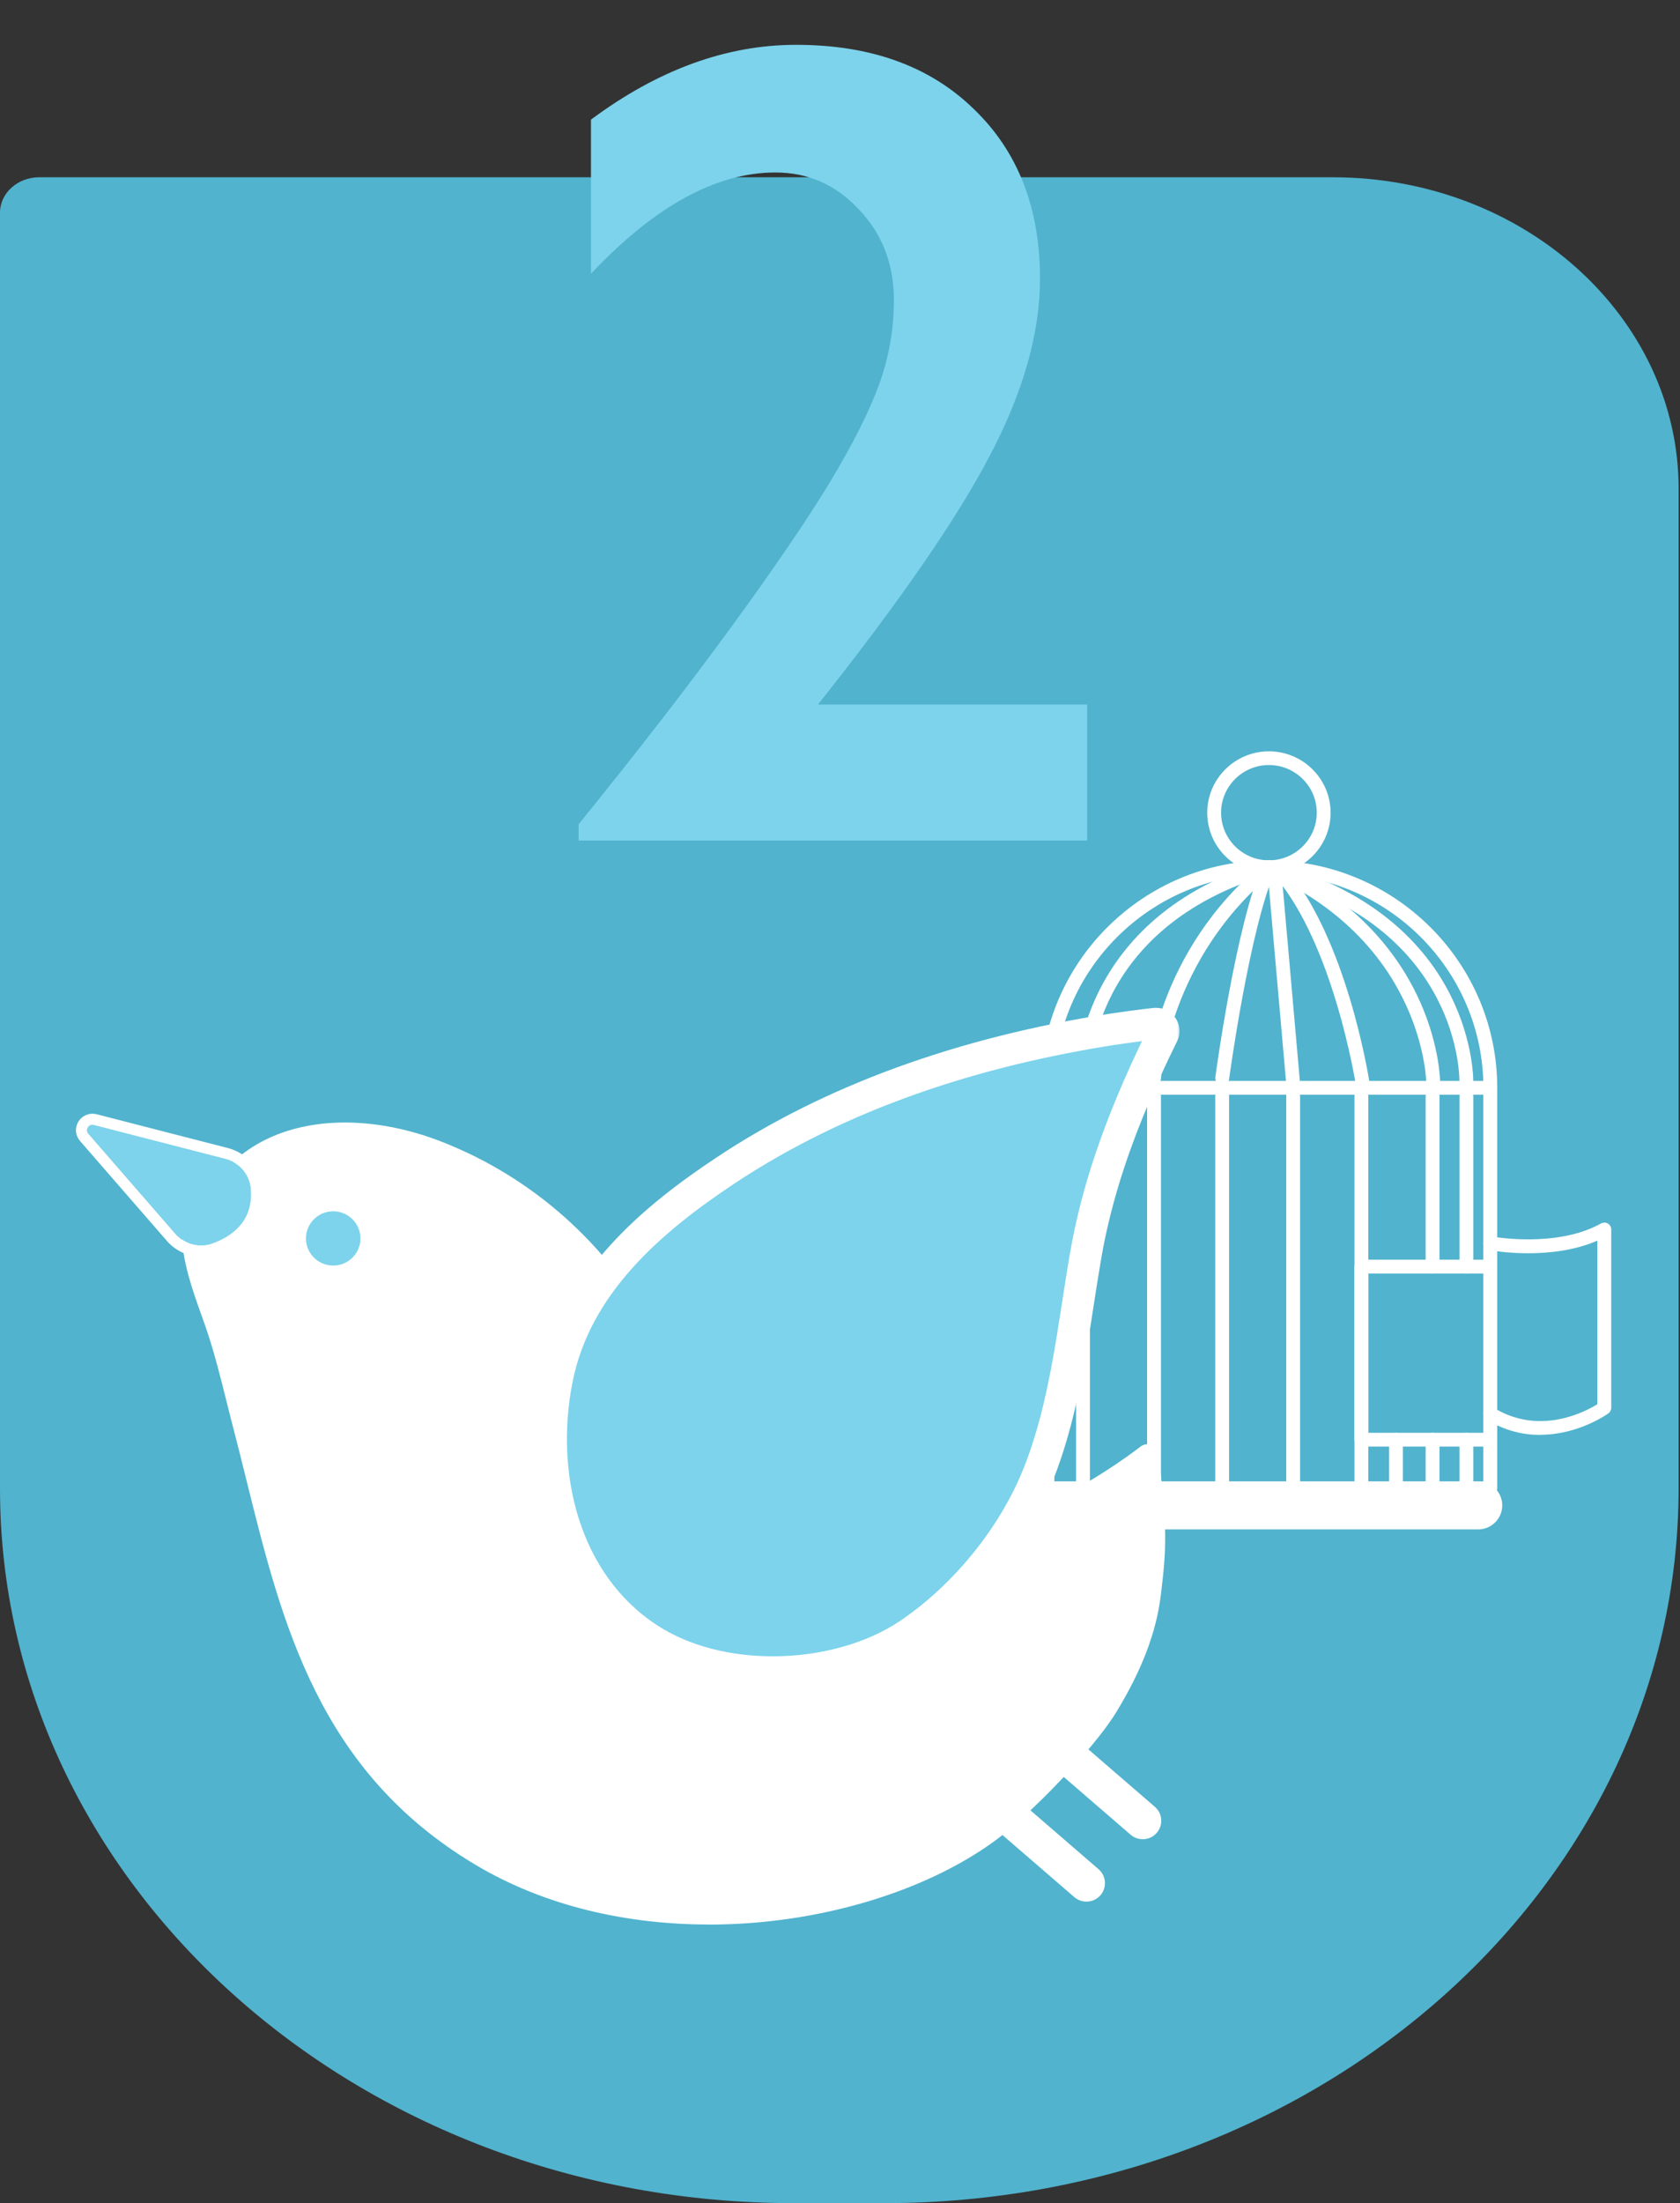 <svg width="248" height="325" viewBox="0 0 248 325" fill="none" xmlns="http://www.w3.org/2000/svg">
<rect x="0" y="0" width="248" height="325" fill="#333333" stroke="none"/>
<path d="M5.778 26.15H196.728C224.965 26.15 247.797 46.778 247.797 72.102V219.514C247.797 277.792 195.237 325.001 130.562 325.001H117.328C52.56 325.085 0 277.792 0 219.598V31.349C0 28.498 2.609 26.15 5.778 26.15Z" fill="#51B3CE"/>
<path d="M117.519 6.612C128.525 6.612 137.264 9.764 143.735 16.069C150.261 22.319 153.524 30.67 153.524 41.123C153.524 49.087 151.09 57.715 146.223 67.007C141.412 76.298 132.922 88.604 120.755 103.924H160.492V124H85.414V121.594C94.152 110.809 101.646 101.131 107.896 92.558C114.201 83.93 119.068 76.796 122.497 71.155C125.926 65.458 128.359 60.619 129.797 56.637C131.235 52.655 131.954 48.534 131.954 44.276C131.954 38.966 130.24 34.514 126.811 30.919C123.437 27.269 119.317 25.444 114.45 25.444C105.711 25.444 96.641 30.421 87.239 40.377V17.646C97.139 10.29 107.232 6.612 117.519 6.612Z" fill="#7CD3EB"/>
<path d="M219.998 220.566H154.631C154.069 220.566 153.609 220.108 153.609 219.549V160.47C153.609 159.911 154.069 159.453 154.631 159.453H219.998C220.561 159.453 221.02 159.911 221.02 160.47V219.549C221.02 220.108 220.561 220.566 219.998 220.566ZM155.643 218.532H218.966V161.488H155.643V218.532Z" fill="white"/>
<path d="M219.998 161.49C219.436 161.49 218.976 161.032 218.976 160.473C218.976 143.099 204.771 128.96 187.315 128.96C169.859 128.96 155.653 143.099 155.653 160.473C155.653 161.032 155.193 161.49 154.631 161.49C154.069 161.49 153.609 161.032 153.609 160.473C153.609 141.97 168.735 126.926 187.315 126.926C205.895 126.926 221.02 141.98 221.02 160.473C221.02 161.032 220.561 161.49 219.998 161.49Z" fill="white"/>
<path d="M219.108 213.396H200.967C200.405 213.396 199.945 212.938 199.945 212.379V186.847C199.945 186.288 200.405 185.83 200.967 185.83H219.108C219.67 185.83 220.13 186.288 220.13 186.847C220.13 187.407 219.67 187.864 219.108 187.864H201.989V211.362H219.108C219.67 211.362 220.13 211.819 220.13 212.379C220.13 212.938 219.67 213.396 219.108 213.396Z" fill="white"/>
<path d="M227.365 211.676C224.912 211.676 222.194 211.096 219.465 209.428C218.985 209.133 218.831 208.502 219.128 208.024C219.424 207.546 220.058 207.394 220.538 207.689C227.314 211.829 234.039 208.238 235.797 207.15V183.022C228.786 186.053 220.201 184.476 219.813 184.405C219.261 184.304 218.893 183.764 219.005 183.215C219.107 182.666 219.649 182.3 220.201 182.401C220.293 182.422 229.767 184.151 236.328 180.489C236.645 180.316 237.033 180.316 237.35 180.489C237.667 180.672 237.851 181.008 237.851 181.364V207.679C237.851 208.004 237.687 208.309 237.422 208.502C237.166 208.686 232.915 211.656 227.375 211.656L227.365 211.676Z" fill="white"/>
<path d="M159.874 220.566C159.311 220.566 158.852 220.108 158.852 219.549V161.691C158.852 161.132 159.311 160.674 159.874 160.674C160.436 160.674 160.896 161.132 160.896 161.691V219.549C160.896 220.108 160.436 220.566 159.874 220.566Z" fill="white"/>
<path d="M170.358 220.566C169.796 220.566 169.336 220.108 169.336 219.549V161.691C169.336 161.132 169.796 160.674 170.358 160.674C170.92 160.674 171.38 161.132 171.38 161.691V219.549C171.38 220.108 170.92 220.566 170.358 220.566Z" fill="white"/>
<path d="M180.42 220.566C179.858 220.566 179.398 220.108 179.398 219.549V161.691C179.398 161.132 179.858 160.674 180.42 160.674C180.983 160.674 181.442 161.132 181.442 161.691V219.549C181.442 220.108 180.983 220.566 180.42 220.566Z" fill="white"/>
<path d="M190.897 220.566C190.335 220.566 189.875 220.108 189.875 219.549V161.691C189.875 161.132 190.335 160.674 190.897 160.674C191.459 160.674 191.919 161.132 191.919 161.691V219.549C191.919 220.108 191.459 220.566 190.897 220.566Z" fill="white"/>
<path d="M200.967 220.566C200.405 220.566 199.945 220.108 199.945 219.549V161.691C199.945 161.132 200.405 160.674 200.967 160.674C201.529 160.674 201.989 161.132 201.989 161.691V219.549C201.989 220.108 201.529 220.566 200.967 220.566Z" fill="white"/>
<path d="M211.475 187.863C210.913 187.863 210.453 187.406 210.453 186.846V161.691C210.453 161.132 210.913 160.674 211.475 160.674C212.037 160.674 212.497 161.132 212.497 161.691V186.846C212.497 187.406 212.037 187.863 211.475 187.863Z" fill="white"/>
<path d="M216.467 187.863C215.905 187.863 215.445 187.406 215.445 186.846V161.691C215.445 161.132 215.905 160.674 216.467 160.674C217.029 160.674 217.489 161.132 217.489 161.691V186.846C217.489 187.406 217.029 187.863 216.467 187.863Z" fill="white"/>
<path d="M206.069 219.845C205.507 219.845 205.047 219.387 205.047 218.828V212.379C205.047 211.819 205.507 211.361 206.069 211.361C206.631 211.361 207.091 211.819 207.091 212.379V218.828C207.091 219.387 206.631 219.845 206.069 219.845Z" fill="white"/>
<path d="M211.475 219.845C210.913 219.845 210.453 219.387 210.453 218.828V212.379C210.453 211.819 210.913 211.361 211.475 211.361C212.037 211.361 212.497 211.819 212.497 212.379V218.828C212.497 219.387 212.037 219.845 211.475 219.845Z" fill="white"/>
<path d="M216.467 219.845C215.905 219.845 215.445 219.387 215.445 218.828V212.379C215.445 211.819 215.905 211.361 216.467 211.361C217.029 211.361 217.489 211.819 217.489 212.379V218.828C217.489 219.387 217.029 219.845 216.467 219.845Z" fill="white"/>
<path d="M159.874 160.044C159.322 160.044 158.862 159.606 158.852 159.047C158.852 158.813 158.678 135.316 187.018 126.965C187.56 126.802 188.132 127.117 188.285 127.646C188.449 128.185 188.132 128.755 187.6 128.908C160.804 136.811 160.885 158.101 160.896 159.006C160.896 159.566 160.456 160.034 159.894 160.044H159.874Z" fill="white"/>
<path d="M170.359 160.046C170.359 160.046 170.318 160.046 170.308 160.046C169.745 160.015 169.316 159.537 169.337 158.978C169.378 158.225 170.461 140.485 186.67 127.16C187.109 126.804 187.753 126.865 188.111 127.292C188.468 127.729 188.407 128.37 187.978 128.726C172.484 141.461 171.391 158.906 171.391 159.089C171.36 159.629 170.911 160.056 170.369 160.056L170.359 160.046Z" fill="white"/>
<path d="M180.419 160.045C180.419 160.045 180.327 160.045 180.286 160.045C179.724 159.973 179.335 159.455 179.407 158.905C179.53 158 182.432 136.609 186.377 127.545C186.602 127.027 187.205 126.793 187.726 127.016C188.247 127.24 188.482 127.84 188.257 128.359C184.425 137.158 181.471 158.956 181.441 159.18C181.369 159.689 180.93 160.065 180.429 160.065L180.419 160.045Z" fill="white"/>
<path d="M216.463 160.765H216.443C215.881 160.755 215.431 160.287 215.441 159.728C215.462 158.823 215.533 137.533 188.737 129.629C188.195 129.466 187.888 128.907 188.052 128.368C188.215 127.829 188.777 127.524 189.319 127.686C204.097 132.04 210.965 140.503 214.133 146.84C217.577 153.726 217.496 159.524 217.485 159.769C217.475 160.318 217.015 160.765 216.463 160.765Z" fill="white"/>
<path d="M211.569 160.766C211.006 160.766 210.547 160.308 210.547 159.749C210.547 159.555 210.24 140.127 188.574 129.569C188.063 129.325 187.858 128.714 188.103 128.206C188.349 127.697 188.962 127.494 189.473 127.738C201.4 133.546 207.051 141.917 209.688 147.909C212.56 154.429 212.591 159.525 212.591 159.739C212.591 160.298 212.131 160.756 211.569 160.756V160.766Z" fill="white"/>
<path d="M201.133 160.765C200.632 160.765 200.203 160.409 200.122 159.901C200.091 159.697 196.851 139.384 188.246 129.314C187.878 128.886 187.929 128.246 188.358 127.879C188.788 127.513 189.431 127.564 189.799 127.991C198.783 138.499 202.012 158.731 202.145 159.585C202.227 160.145 201.849 160.664 201.287 160.745C201.235 160.745 201.184 160.755 201.133 160.755V160.765Z" fill="white"/>
<path d="M190.89 160.767C190.369 160.767 189.919 160.37 189.868 159.841L187.129 128.756C187.078 128.196 187.497 127.698 188.059 127.657C188.621 127.616 189.112 128.023 189.163 128.583L191.902 159.668C191.953 160.228 191.534 160.726 190.972 160.767C190.941 160.767 190.911 160.767 190.88 160.767H190.89Z" fill="white"/>
<path d="M187.317 128.958C182.289 128.958 178.211 124.89 178.211 119.895C178.211 114.901 182.299 110.832 187.317 110.832C192.335 110.832 196.423 114.901 196.423 119.895C196.423 124.89 192.335 128.958 187.317 128.958ZM187.317 112.856C183.423 112.856 180.255 116.01 180.255 119.885C180.255 123.761 183.423 126.914 187.317 126.914C191.211 126.914 194.379 123.761 194.379 119.885C194.379 116.01 191.211 112.856 187.317 112.856Z" fill="white"/>
<path d="M218.206 219.549H152.41C151.01 219.549 149.875 220.678 149.875 222.071C149.875 223.465 151.01 224.594 152.41 224.594H218.206C219.606 224.594 220.74 223.465 220.74 222.071C220.74 220.678 219.606 219.549 218.206 219.549Z" fill="white"/>
<path d="M218.204 225.613H152.408C150.446 225.613 148.852 224.026 148.852 222.073C148.852 220.12 150.446 218.533 152.408 218.533H218.204C220.167 218.533 221.761 220.12 221.761 222.073C221.761 224.026 220.167 225.613 218.204 225.613ZM152.408 220.568C151.57 220.568 150.896 221.239 150.896 222.073C150.896 222.907 151.57 223.578 152.408 223.578H218.204C219.032 223.578 219.717 222.907 219.717 222.073C219.717 221.239 219.042 220.568 218.204 220.568H152.408Z" fill="white"/>
<path d="M160.381 280.52C159.747 280.52 159.113 280.302 158.588 279.856L146.368 269.304C145.232 268.314 145.111 266.606 146.095 265.464C147.09 264.332 148.806 264.212 149.953 265.192L162.174 275.744C163.31 276.734 163.431 278.442 162.447 279.584C161.9 280.204 161.146 280.52 160.381 280.52Z" fill="white"/>
<path d="M168.693 271.317C168.06 271.317 167.426 271.099 166.901 270.653L154.681 260.101C153.544 259.111 153.424 257.403 154.408 256.26C155.402 255.129 157.118 255.009 158.266 255.988L170.486 266.541C171.623 267.531 171.743 269.239 170.759 270.381C170.213 271.001 169.459 271.317 168.693 271.317Z" fill="white"/>
<path d="M28.7 181.525C28.361 182.472 28.416 181.384 28.47 182.287C28.744 186.878 30.449 191.012 31.935 195.276C33.64 200.161 34.755 205.35 36.067 210.343C42.068 233.222 45.686 258.558 71.011 273.669C94.085 287.442 127.685 283.449 145.818 270.308C150.737 266.739 160.191 256.959 163.372 251.781C166.476 246.711 169.056 241.011 169.766 235.082C170.586 228.272 170.75 225.78 169.406 214.673C169.406 214.673 130.177 246.037 109.18 217.893C102.173 208.494 96.829 197.92 89.658 188.673C83.472 180.698 75.186 174.345 65.841 170.45C63.305 169.395 60.748 168.558 58.059 168.003C50.714 166.469 42.1 167.024 36.176 172.071C33.673 174.204 29.99 177.924 28.711 181.547L28.7 181.525Z" fill="white"/>
<path d="M104.633 283.898C92.686 283.898 80.51 281.255 70.148 275.064C47.008 261.259 41.609 239.436 36.373 218.32C35.739 215.775 35.116 213.251 34.46 210.749C34.11 209.411 33.772 208.062 33.433 206.702C32.526 203.068 31.585 199.315 30.372 195.801C30.165 195.203 29.946 194.604 29.738 194.006C28.427 190.34 27.071 186.543 26.82 182.377C26.82 182.268 26.809 182.203 26.798 182.17C26.765 182.007 26.765 181.833 26.798 181.669C26.842 181.332 26.995 181.028 27.213 180.788C28.831 176.469 33.247 172.379 35.094 170.812C40.647 166.069 49.139 164.459 58.376 166.385C61.043 166.94 63.677 167.766 66.453 168.93C76.083 172.945 84.543 179.418 90.937 187.664C94.752 192.581 98.085 197.933 101.31 203.101C104.195 207.724 107.179 212.511 110.469 216.917C115.148 223.183 121.159 226.828 128.362 227.741C147.119 230.146 168.149 213.566 168.356 213.403C168.815 213.033 169.449 212.946 169.996 213.164C170.542 213.392 170.936 213.893 171.001 214.48C172.368 225.794 172.182 228.492 171.362 235.281C170.706 240.763 168.542 246.442 164.738 252.643C161.35 258.17 151.731 268.026 146.747 271.638C136.473 279.09 120.755 283.909 104.622 283.909L104.633 283.898ZM30.099 182.387C30.35 186.021 31.553 189.372 32.821 192.929C33.039 193.527 33.247 194.137 33.465 194.746C34.733 198.401 35.695 202.231 36.613 205.929C36.952 207.278 37.28 208.616 37.63 209.944C38.286 212.457 38.92 215.002 39.554 217.559C44.625 238.022 49.861 259.17 71.831 272.28C95.025 286.117 127.783 281.352 144.823 268.994C149.469 265.622 158.792 256.081 161.94 250.935C165.438 245.235 167.515 239.828 168.105 234.889C168.826 228.862 169.034 226.316 168.072 217.679C161.886 222.084 144.484 233.105 127.947 230.983C119.826 229.95 113.06 225.87 107.835 218.864C104.458 214.339 101.441 209.508 98.523 204.82C95.342 199.718 92.052 194.452 88.336 189.655C82.291 181.854 74.29 175.741 65.185 171.944C62.606 170.867 60.157 170.094 57.698 169.583C53.807 168.767 44.002 167.505 37.215 173.293C35.914 174.402 31.564 178.319 30.23 182.072C30.186 182.181 30.143 182.29 30.099 182.387Z" fill="white"/>
<path d="M31.315 183.46C34.102 182.471 37.48 180.24 37.032 175.312C36.835 173.213 35.316 171.461 33.261 170.939L13.848 165.946C13.094 165.75 12.537 166.642 13.051 167.229L25.883 181.981C27.227 183.526 29.381 184.146 31.315 183.46Z" fill="#7CD3EB"/>
<path d="M13.643 165.925C13.709 165.925 13.785 165.925 13.851 165.957L33.263 170.951C35.318 171.473 36.848 173.225 37.034 175.324C37.482 180.252 34.105 182.482 31.318 183.472C30.793 183.657 30.246 183.755 29.7 183.755C28.268 183.755 26.858 183.124 25.885 182.004L13.042 167.241C12.583 166.708 12.988 165.925 13.632 165.925M13.643 164.293C12.703 164.293 11.829 164.848 11.435 165.718C11.031 166.588 11.184 167.578 11.807 168.307L24.639 183.059C25.918 184.528 27.765 185.376 29.689 185.376C30.432 185.376 31.165 185.246 31.864 185.006C36.673 183.298 39.089 179.806 38.663 175.172C38.411 172.398 36.4 170.07 33.668 169.363L14.255 164.369C14.048 164.315 13.84 164.293 13.632 164.293H13.643Z" fill="white"/>
<path d="M96.311 240.803C84.19 232.894 80.572 217.326 83.293 203.619C85.982 190.097 96.716 180.871 107.69 173.583C124.676 162.312 144.416 156.024 164.473 152.902C165.052 152.815 168.932 152.26 170.681 152.086C167.249 159.027 164.189 166.174 161.926 173.572C160.8 177.26 159.882 181.013 159.215 184.81C157.357 195.471 156.308 206.817 152.296 216.935C148.7 226.019 141.596 234.733 133.496 240.172C123.55 246.852 106.816 247.646 96.311 240.792V240.803Z" fill="#7CD3EB"/>
<mask id="path-34-outside-1_267_42732" maskUnits="userSpaceOnUse" x="78.242" y="147.922" width="96" height="102" fill="black">
<rect fill="white" x="78.242" y="147.922" width="96" height="102"/>
<path d="M170.69 152.098C167.258 159.038 164.197 166.186 161.935 173.583C160.809 177.271 159.891 181.025 159.224 184.821C157.366 195.483 156.317 206.829 152.305 216.947C148.709 226.03 141.604 234.744 133.505 240.184C128.269 243.698 121.165 245.58 114.071 245.58C107.677 245.58 101.304 244.046 96.32 240.793C84.198 232.884 80.581 217.316 83.302 203.609C85.991 190.087 96.725 180.861 107.699 173.573C124.684 162.302 144.424 156.014 164.481 152.892C165.061 152.805 168.941 152.25 170.69 152.076M170.69 149.922C170.613 149.922 170.548 149.922 170.471 149.922C168.668 150.096 164.755 150.651 164.143 150.749C141.615 154.252 122.214 161.323 106.485 171.767C96.255 178.566 84.122 188.27 81.16 203.196C77.924 219.492 83.401 234.973 95.118 242.621C100.189 245.939 106.923 247.755 114.071 247.755C121.733 247.755 129.264 245.656 134.729 241.99C143.266 236.257 150.6 227.194 154.349 217.741C157.541 209.679 158.896 200.922 160.208 192.458C160.579 190.054 160.962 187.574 161.377 185.191C162 181.634 162.886 177.946 164.022 174.214C166.012 167.687 168.832 160.757 172.646 153.055C172.996 152.348 172.931 151.51 172.482 150.857C172.067 150.27 171.4 149.922 170.69 149.922Z"/>
</mask>
<path d="M170.69 152.098C167.258 159.038 164.197 166.186 161.935 173.583C160.809 177.271 159.891 181.025 159.224 184.821C157.366 195.483 156.317 206.829 152.305 216.947C148.709 226.03 141.604 234.744 133.505 240.184C128.269 243.698 121.165 245.58 114.071 245.58C107.677 245.58 101.304 244.046 96.32 240.793C84.198 232.884 80.581 217.316 83.302 203.609C85.991 190.087 96.725 180.861 107.699 173.573C124.684 162.302 144.424 156.014 164.481 152.892C165.061 152.805 168.941 152.25 170.69 152.076M170.69 149.922C170.613 149.922 170.548 149.922 170.471 149.922C168.668 150.096 164.755 150.651 164.143 150.749C141.615 154.252 122.214 161.323 106.485 171.767C96.255 178.566 84.122 188.27 81.16 203.196C77.924 219.492 83.401 234.973 95.118 242.621C100.189 245.939 106.923 247.755 114.071 247.755C121.733 247.755 129.264 245.656 134.729 241.99C143.266 236.257 150.6 227.194 154.349 217.741C157.541 209.679 158.896 200.922 160.208 192.458C160.579 190.054 160.962 187.574 161.377 185.191C162 181.634 162.886 177.946 164.022 174.214C166.012 167.687 168.832 160.757 172.646 153.055C172.996 152.348 172.931 151.51 172.482 150.857C172.067 150.27 171.4 149.922 170.69 149.922Z" fill="white"/>
<path d="M161.935 173.583L160.744 173.219L160.744 173.22L161.935 173.583ZM159.224 184.821L157.998 184.606L157.997 184.607L159.224 184.821ZM152.305 216.947L151.148 216.488L151.147 216.488L152.305 216.947ZM133.505 240.184L134.199 241.218L134.199 241.218L133.505 240.184ZM96.32 240.793L97.001 239.75L97.001 239.75L96.32 240.793ZM83.302 203.609L82.081 203.366L82.081 203.367L83.302 203.609ZM107.699 173.573L107.01 172.535L107.01 172.535L107.699 173.573ZM164.481 152.892L164.296 151.66L164.29 151.661L164.481 152.892ZM170.471 149.922V148.677H170.411L170.352 148.682L170.471 149.922ZM164.143 150.749L164.334 151.979L164.339 151.978L164.143 150.749ZM106.485 171.767L105.797 170.729L105.796 170.73L106.485 171.767ZM81.16 203.196L82.381 203.438L82.381 203.438L81.16 203.196ZM95.118 242.621L95.8 241.579L95.798 241.578L95.118 242.621ZM134.729 241.99L135.423 243.024L135.423 243.023L134.729 241.99ZM154.349 217.741L155.507 218.2L155.507 218.199L154.349 217.741ZM160.208 192.458L161.438 192.649L161.438 192.648L160.208 192.458ZM161.377 185.191L160.151 184.976L160.151 184.977L161.377 185.191ZM164.022 174.214L162.831 173.851L162.831 173.851L164.022 174.214ZM172.646 153.055L173.762 153.608L173.763 153.607L172.646 153.055ZM172.482 150.857L173.509 150.153L173.504 150.146L173.499 150.139L172.482 150.857ZM169.574 151.546C166.122 158.525 163.032 165.738 160.744 173.219L163.125 173.948C165.362 166.634 168.393 159.551 171.806 152.65L169.574 151.546ZM160.744 173.22C159.604 176.952 158.674 180.755 157.998 184.606L160.45 185.037C161.108 181.294 162.013 177.59 163.126 173.947L160.744 173.22ZM157.997 184.607C156.115 195.409 155.096 206.528 151.148 216.488L153.463 217.405C157.537 207.13 158.617 195.556 160.451 185.035L157.997 184.607ZM151.147 216.488C147.646 225.333 140.705 233.848 132.811 239.15L134.199 241.218C142.503 235.641 149.772 226.728 153.463 217.405L151.147 216.488ZM132.811 239.15C127.819 242.5 120.968 244.334 114.071 244.334V246.825C121.361 246.825 128.72 244.895 134.199 241.218L132.811 239.15ZM114.071 244.334C107.858 244.334 101.738 242.842 97.001 239.75L95.64 241.836C100.871 245.25 107.495 246.825 114.071 246.825V244.334ZM97.001 239.75C85.45 232.214 81.862 217.255 84.524 203.852L82.081 203.367C79.299 217.378 82.947 233.555 95.64 241.836L97.001 239.75ZM84.523 203.852C87.107 190.859 97.446 181.877 108.388 174.61L107.01 172.535C96.003 179.846 84.875 189.315 82.081 203.366L84.523 203.852ZM108.387 174.61C125.182 163.466 144.737 157.226 164.673 154.122L164.29 151.661C144.112 154.803 124.187 161.138 107.01 172.535L108.387 174.61ZM164.666 154.123C165.247 154.036 169.099 153.486 170.813 153.315L170.567 150.837C168.783 151.014 164.874 151.574 164.296 151.66L164.666 154.123ZM170.69 148.677C170.69 148.677 170.69 148.677 170.689 148.677C170.689 148.677 170.689 148.677 170.689 148.677C170.689 148.677 170.689 148.677 170.689 148.677C170.688 148.677 170.688 148.677 170.688 148.677C170.688 148.677 170.688 148.677 170.688 148.677C170.687 148.677 170.687 148.677 170.687 148.677C170.687 148.677 170.687 148.677 170.687 148.677C170.687 148.677 170.686 148.677 170.686 148.677C170.686 148.677 170.686 148.677 170.686 148.677C170.686 148.677 170.686 148.677 170.685 148.677C170.685 148.677 170.685 148.677 170.685 148.677C170.685 148.677 170.685 148.677 170.684 148.677C170.684 148.677 170.684 148.677 170.684 148.677C170.684 148.677 170.684 148.677 170.684 148.677C170.683 148.677 170.683 148.677 170.683 148.677C170.683 148.677 170.683 148.677 170.683 148.677C170.683 148.677 170.682 148.677 170.682 148.677C170.682 148.677 170.682 148.677 170.682 148.677C170.682 148.677 170.682 148.677 170.681 148.677C170.681 148.677 170.681 148.677 170.681 148.677C170.681 148.677 170.681 148.677 170.68 148.677C170.68 148.677 170.68 148.677 170.68 148.677C170.68 148.677 170.68 148.677 170.68 148.677C170.679 148.677 170.679 148.677 170.679 148.677C170.679 148.677 170.679 148.677 170.679 148.677C170.679 148.677 170.678 148.677 170.678 148.677C170.678 148.677 170.678 148.677 170.678 148.677C170.678 148.677 170.678 148.677 170.677 148.677C170.677 148.677 170.677 148.677 170.677 148.677C170.677 148.677 170.677 148.677 170.677 148.677C170.676 148.677 170.676 148.677 170.676 148.677C170.676 148.677 170.676 148.677 170.676 148.677C170.675 148.677 170.675 148.677 170.675 148.677C170.675 148.677 170.675 148.677 170.675 148.677C170.675 148.677 170.674 148.677 170.674 148.677C170.674 148.677 170.674 148.677 170.674 148.677C170.674 148.677 170.674 148.677 170.673 148.677C170.673 148.677 170.673 148.677 170.673 148.677C170.673 148.677 170.673 148.677 170.673 148.677C170.672 148.677 170.672 148.677 170.672 148.677C170.672 148.677 170.672 148.677 170.672 148.677C170.672 148.677 170.671 148.677 170.671 148.677C170.671 148.677 170.671 148.677 170.671 148.677C170.671 148.677 170.671 148.677 170.67 148.677C170.67 148.677 170.67 148.677 170.67 148.677C170.67 148.677 170.67 148.677 170.669 148.677C170.669 148.677 170.669 148.677 170.669 148.677C170.669 148.677 170.669 148.677 170.669 148.677C170.668 148.677 170.668 148.677 170.668 148.677C170.668 148.677 170.668 148.677 170.668 148.677C170.668 148.677 170.667 148.677 170.667 148.677C170.667 148.677 170.667 148.677 170.667 148.677C170.667 148.677 170.667 148.677 170.666 148.677C170.666 148.677 170.666 148.677 170.666 148.677C170.666 148.677 170.666 148.677 170.666 148.677C170.665 148.677 170.665 148.677 170.665 148.677C170.665 148.677 170.665 148.677 170.665 148.677C170.665 148.677 170.664 148.677 170.664 148.677C170.664 148.677 170.664 148.677 170.664 148.677C170.664 148.677 170.664 148.677 170.663 148.677C170.663 148.677 170.663 148.677 170.663 148.677C170.663 148.677 170.663 148.677 170.662 148.677C170.662 148.677 170.662 148.677 170.662 148.677C170.662 148.677 170.662 148.677 170.662 148.677C170.661 148.677 170.661 148.677 170.661 148.677C170.661 148.677 170.661 148.677 170.661 148.677C170.661 148.677 170.66 148.677 170.66 148.677C170.66 148.677 170.66 148.677 170.66 148.677C170.66 148.677 170.66 148.677 170.659 148.677C170.659 148.677 170.659 148.677 170.659 148.677C170.659 148.677 170.659 148.677 170.659 148.677C170.658 148.677 170.658 148.677 170.658 148.677C170.658 148.677 170.658 148.677 170.658 148.677C170.658 148.677 170.657 148.677 170.657 148.677C170.657 148.677 170.657 148.677 170.657 148.677C170.657 148.677 170.657 148.677 170.656 148.677C170.656 148.677 170.656 148.677 170.656 148.677C170.656 148.677 170.656 148.677 170.656 148.677C170.655 148.677 170.655 148.677 170.655 148.677C170.655 148.677 170.655 148.677 170.655 148.677C170.655 148.677 170.654 148.677 170.654 148.677C170.654 148.677 170.654 148.677 170.654 148.677C170.654 148.677 170.654 148.677 170.653 148.677C170.653 148.677 170.653 148.677 170.653 148.677C170.653 148.677 170.653 148.677 170.653 148.677C170.652 148.677 170.652 148.677 170.652 148.677C170.652 148.677 170.652 148.677 170.652 148.677C170.652 148.677 170.651 148.677 170.651 148.677C170.651 148.677 170.651 148.677 170.651 148.677C170.651 148.677 170.651 148.677 170.65 148.677C170.65 148.677 170.65 148.677 170.65 148.677C170.65 148.677 170.65 148.677 170.65 148.677C170.649 148.677 170.649 148.677 170.649 148.677C170.649 148.677 170.649 148.677 170.649 148.677C170.649 148.677 170.648 148.677 170.648 148.677C170.648 148.677 170.648 148.677 170.648 148.677C170.648 148.677 170.648 148.677 170.647 148.677C170.647 148.677 170.647 148.677 170.647 148.677C170.647 148.677 170.647 148.677 170.647 148.677C170.646 148.677 170.646 148.677 170.646 148.677C170.646 148.677 170.646 148.677 170.646 148.677C170.646 148.677 170.645 148.677 170.645 148.677C170.645 148.677 170.645 148.677 170.645 148.677C170.645 148.677 170.645 148.677 170.644 148.677C170.644 148.677 170.644 148.677 170.644 148.677C170.644 148.677 170.644 148.677 170.644 148.677C170.643 148.677 170.643 148.677 170.643 148.677C170.643 148.677 170.643 148.677 170.643 148.677C170.643 148.677 170.642 148.677 170.642 148.677C170.642 148.677 170.642 148.677 170.642 148.677C170.642 148.677 170.642 148.677 170.641 148.677C170.641 148.677 170.641 148.677 170.641 148.677C170.641 148.677 170.641 148.677 170.641 148.677C170.64 148.677 170.64 148.677 170.64 148.677C170.64 148.677 170.64 148.677 170.64 148.677C170.64 148.677 170.639 148.677 170.639 148.677C170.639 148.677 170.639 148.677 170.639 148.677C170.639 148.677 170.639 148.677 170.638 148.677C170.638 148.677 170.638 148.677 170.638 148.677C170.638 148.677 170.638 148.677 170.638 148.677C170.637 148.677 170.637 148.677 170.637 148.677C170.637 148.677 170.637 148.677 170.637 148.677C170.637 148.677 170.636 148.677 170.636 148.677C170.636 148.677 170.636 148.677 170.636 148.677C170.636 148.677 170.636 148.677 170.635 148.677C170.635 148.677 170.635 148.677 170.635 148.677C170.635 148.677 170.635 148.677 170.635 148.677C170.634 148.677 170.634 148.677 170.634 148.677C170.634 148.677 170.634 148.677 170.634 148.677C170.634 148.677 170.633 148.677 170.633 148.677C170.633 148.677 170.633 148.677 170.633 148.677C170.633 148.677 170.633 148.677 170.632 148.677C170.632 148.677 170.632 148.677 170.632 148.677C170.632 148.677 170.632 148.677 170.632 148.677C170.631 148.677 170.631 148.677 170.631 148.677C170.631 148.677 170.631 148.677 170.631 148.677C170.631 148.677 170.631 148.677 170.63 148.677C170.63 148.677 170.63 148.677 170.63 148.677C170.63 148.677 170.63 148.677 170.63 148.677C170.629 148.677 170.629 148.677 170.629 148.677C170.629 148.677 170.629 148.677 170.629 148.677C170.629 148.677 170.628 148.677 170.628 148.677C170.628 148.677 170.628 148.677 170.628 148.677C170.628 148.677 170.628 148.677 170.627 148.677C170.627 148.677 170.627 148.677 170.627 148.677C170.627 148.677 170.627 148.677 170.627 148.677C170.626 148.677 170.626 148.677 170.626 148.677C170.626 148.677 170.626 148.677 170.626 148.677C170.626 148.677 170.625 148.677 170.625 148.677C170.625 148.677 170.625 148.677 170.625 148.677C170.625 148.677 170.625 148.677 170.624 148.677C170.624 148.677 170.624 148.677 170.624 148.677C170.624 148.677 170.624 148.677 170.624 148.677C170.623 148.677 170.623 148.677 170.623 148.677C170.623 148.677 170.623 148.677 170.623 148.677C170.623 148.677 170.622 148.677 170.622 148.677C170.622 148.677 170.622 148.677 170.622 148.677C170.622 148.677 170.622 148.677 170.622 148.677C170.621 148.677 170.621 148.677 170.621 148.677C170.621 148.677 170.621 148.677 170.621 148.677C170.621 148.677 170.62 148.677 170.62 148.677C170.62 148.677 170.62 148.677 170.62 148.677C170.62 148.677 170.62 148.677 170.619 148.677C170.619 148.677 170.619 148.677 170.619 148.677C170.619 148.677 170.619 148.677 170.619 148.677C170.618 148.677 170.618 148.677 170.618 148.677C170.618 148.677 170.618 148.677 170.618 148.677C170.618 148.677 170.617 148.677 170.617 148.677C170.617 148.677 170.617 148.677 170.617 148.677C170.617 148.677 170.617 148.677 170.616 148.677C170.616 148.677 170.616 148.677 170.616 148.677C170.616 148.677 170.616 148.677 170.616 148.677C170.615 148.677 170.615 148.677 170.615 148.677C170.615 148.677 170.615 148.677 170.615 148.677C170.615 148.677 170.615 148.677 170.614 148.677C170.614 148.677 170.614 148.677 170.614 148.677C170.614 148.677 170.614 148.677 170.614 148.677C170.613 148.677 170.613 148.677 170.613 148.677C170.613 148.677 170.613 148.677 170.613 148.677C170.613 148.677 170.612 148.677 170.612 148.677C170.612 148.677 170.612 148.677 170.612 148.677C170.612 148.677 170.612 148.677 170.611 148.677C170.611 148.677 170.611 148.677 170.611 148.677C170.611 148.677 170.611 148.677 170.611 148.677C170.61 148.677 170.61 148.677 170.61 148.677C170.61 148.677 170.61 148.677 170.61 148.677C170.61 148.677 170.609 148.677 170.609 148.677C170.609 148.677 170.609 148.677 170.609 148.677C170.609 148.677 170.609 148.677 170.608 148.677C170.608 148.677 170.608 148.677 170.608 148.677C170.608 148.677 170.608 148.677 170.608 148.677C170.608 148.677 170.607 148.677 170.607 148.677C170.607 148.677 170.607 148.677 170.607 148.677C170.607 148.677 170.607 148.677 170.606 148.677C170.606 148.677 170.606 148.677 170.606 148.677C170.606 148.677 170.606 148.677 170.606 148.677C170.605 148.677 170.605 148.677 170.605 148.677C170.605 148.677 170.605 148.677 170.605 148.677C170.605 148.677 170.604 148.677 170.604 148.677C170.604 148.677 170.604 148.677 170.604 148.677C170.604 148.677 170.604 148.677 170.603 148.677C170.603 148.677 170.603 148.677 170.603 148.677C170.603 148.677 170.603 148.677 170.603 148.677C170.603 148.677 170.602 148.677 170.602 148.677C170.602 148.677 170.602 148.677 170.602 148.677C170.602 148.677 170.602 148.677 170.601 148.677C170.601 148.677 170.601 148.677 170.601 148.677C170.601 148.677 170.601 148.677 170.601 148.677C170.6 148.677 170.6 148.677 170.6 148.677C170.6 148.677 170.6 148.677 170.6 148.677C170.6 148.677 170.599 148.677 170.599 148.677C170.599 148.677 170.599 148.677 170.599 148.677C170.599 148.677 170.599 148.677 170.598 148.677C170.598 148.677 170.598 148.677 170.598 148.677C170.598 148.677 170.598 148.677 170.598 148.677C170.597 148.677 170.597 148.677 170.597 148.677C170.597 148.677 170.597 148.677 170.597 148.677C170.597 148.677 170.597 148.677 170.596 148.677C170.596 148.677 170.596 148.677 170.596 148.677C170.596 148.677 170.596 148.677 170.596 148.677C170.595 148.677 170.595 148.677 170.595 148.677C170.595 148.677 170.595 148.677 170.595 148.677C170.595 148.677 170.594 148.677 170.594 148.677C170.594 148.677 170.594 148.677 170.594 148.677C170.594 148.677 170.594 148.677 170.593 148.677C170.593 148.677 170.593 148.677 170.593 148.677C170.593 148.677 170.593 148.677 170.593 148.677C170.592 148.677 170.592 148.677 170.592 148.677C170.592 148.677 170.592 148.677 170.592 148.677C170.592 148.677 170.592 148.677 170.591 148.677C170.591 148.677 170.591 148.677 170.591 148.677C170.591 148.677 170.591 148.677 170.591 148.677C170.59 148.677 170.59 148.677 170.59 148.677C170.59 148.677 170.59 148.677 170.59 148.677C170.59 148.677 170.589 148.677 170.589 148.677C170.589 148.677 170.589 148.677 170.589 148.677C170.589 148.677 170.589 148.677 170.588 148.677C170.588 148.677 170.588 148.677 170.588 148.677C170.588 148.677 170.588 148.677 170.588 148.677C170.587 148.677 170.587 148.677 170.587 148.677C170.587 148.677 170.587 148.677 170.587 148.677C170.587 148.677 170.587 148.677 170.586 148.677C170.586 148.677 170.586 148.677 170.586 148.677C170.586 148.677 170.586 148.677 170.586 148.677C170.585 148.677 170.585 148.677 170.585 148.677C170.585 148.677 170.585 148.677 170.585 148.677C170.585 148.677 170.584 148.677 170.584 148.677C170.584 148.677 170.584 148.677 170.584 148.677C170.584 148.677 170.584 148.677 170.583 148.677C170.583 148.677 170.583 148.677 170.583 148.677C170.583 148.677 170.583 148.677 170.583 148.677C170.582 148.677 170.582 148.677 170.582 148.677C170.582 148.677 170.582 148.677 170.582 148.677C170.582 148.677 170.582 148.677 170.581 148.677C170.581 148.677 170.581 148.677 170.581 148.677C170.581 148.677 170.581 148.677 170.581 148.677C170.58 148.677 170.58 148.677 170.58 148.677C170.58 148.677 170.58 148.677 170.58 148.677C170.58 148.677 170.579 148.677 170.579 148.677C170.579 148.677 170.579 148.677 170.579 148.677C170.579 148.677 170.579 148.677 170.578 148.677C170.578 148.677 170.578 148.677 170.578 148.677C170.578 148.677 170.578 148.677 170.578 148.677C170.577 148.677 170.577 148.677 170.577 148.677C170.577 148.677 170.577 148.677 170.577 148.677C170.577 148.677 170.577 148.677 170.576 148.677C170.576 148.677 170.576 148.677 170.576 148.677C170.576 148.677 170.576 148.677 170.576 148.677C170.575 148.677 170.575 148.677 170.575 148.677C170.575 148.677 170.575 148.677 170.575 148.677C170.575 148.677 170.574 148.677 170.574 148.677C170.574 148.677 170.574 148.677 170.574 148.677C170.574 148.677 170.574 148.677 170.573 148.677C170.573 148.677 170.573 148.677 170.573 148.677C170.573 148.677 170.573 148.677 170.573 148.677C170.573 148.677 170.572 148.677 170.572 148.677C170.572 148.677 170.572 148.677 170.572 148.677C170.572 148.677 170.572 148.677 170.571 148.677C170.571 148.677 170.571 148.677 170.571 148.677C170.571 148.677 170.571 148.677 170.571 148.677C170.57 148.677 170.57 148.677 170.57 148.677C170.57 148.677 170.57 148.677 170.57 148.677C170.57 148.677 170.569 148.677 170.569 148.677C170.569 148.677 170.569 148.677 170.569 148.677C170.569 148.677 170.569 148.677 170.568 148.677C170.568 148.677 170.568 148.677 170.568 148.677C170.568 148.677 170.568 148.677 170.568 148.677C170.568 148.677 170.567 148.677 170.567 148.677C170.567 148.677 170.567 148.677 170.567 148.677C170.567 148.677 170.567 148.677 170.566 148.677C170.566 148.677 170.566 148.677 170.566 148.677C170.566 148.677 170.566 148.677 170.566 148.677C170.565 148.677 170.565 148.677 170.565 148.677C170.565 148.677 170.565 148.677 170.565 148.677C170.565 148.677 170.564 148.677 170.564 148.677C170.564 148.677 170.564 148.677 170.564 148.677C170.564 148.677 170.564 148.677 170.563 148.677C170.563 148.677 170.563 148.677 170.563 148.677C170.563 148.677 170.563 148.677 170.563 148.677C170.562 148.677 170.562 148.677 170.562 148.677C170.562 148.677 170.562 148.677 170.562 148.677C170.562 148.677 170.562 148.677 170.561 148.677C170.561 148.677 170.561 148.677 170.561 148.677C170.561 148.677 170.561 148.677 170.561 148.677C170.56 148.677 170.56 148.677 170.56 148.677C170.56 148.677 170.56 148.677 170.56 148.677C170.56 148.677 170.559 148.677 170.559 148.677C170.559 148.677 170.559 148.677 170.559 148.677C170.559 148.677 170.559 148.677 170.558 148.677C170.558 148.677 170.558 148.677 170.558 148.677C170.558 148.677 170.558 148.677 170.558 148.677C170.557 148.677 170.557 148.677 170.557 148.677C170.557 148.677 170.557 148.677 170.557 148.677C170.557 148.677 170.557 148.677 170.556 148.677C170.556 148.677 170.556 148.677 170.556 148.677C170.556 148.677 170.556 148.677 170.556 148.677C170.555 148.677 170.555 148.677 170.555 148.677C170.555 148.677 170.555 148.677 170.555 148.677C170.555 148.677 170.554 148.677 170.554 148.677C170.554 148.677 170.554 148.677 170.554 148.677C170.554 148.677 170.554 148.677 170.553 148.677C170.553 148.677 170.553 148.677 170.553 148.677C170.553 148.677 170.553 148.677 170.553 148.677C170.552 148.677 170.552 148.677 170.552 148.677C170.552 148.677 170.552 148.677 170.552 148.677C170.552 148.677 170.551 148.677 170.551 148.677C170.551 148.677 170.551 148.677 170.551 148.677C170.551 148.677 170.551 148.677 170.551 148.677C170.55 148.677 170.55 148.677 170.55 148.677C170.55 148.677 170.55 148.677 170.55 148.677C170.55 148.677 170.549 148.677 170.549 148.677C170.549 148.677 170.549 148.677 170.549 148.677C170.549 148.677 170.549 148.677 170.548 148.677C170.548 148.677 170.548 148.677 170.548 148.677C170.548 148.677 170.548 148.677 170.548 148.677C170.547 148.677 170.547 148.677 170.547 148.677C170.547 148.677 170.547 148.677 170.547 148.677C170.547 148.677 170.546 148.677 170.546 148.677C170.546 148.677 170.546 148.677 170.546 148.677C170.546 148.677 170.546 148.677 170.545 148.677C170.545 148.677 170.545 148.677 170.545 148.677C170.545 148.677 170.545 148.677 170.545 148.677C170.545 148.677 170.544 148.677 170.544 148.677C170.544 148.677 170.544 148.677 170.544 148.677C170.544 148.677 170.544 148.677 170.543 148.677C170.543 148.677 170.543 148.677 170.543 148.677C170.543 148.677 170.543 148.677 170.543 148.677C170.542 148.677 170.542 148.677 170.542 148.677C170.542 148.677 170.542 148.677 170.542 148.677C170.542 148.677 170.541 148.677 170.541 148.677C170.541 148.677 170.541 148.677 170.541 148.677C170.541 148.677 170.541 148.677 170.54 148.677C170.54 148.677 170.54 148.677 170.54 148.677C170.54 148.677 170.54 148.677 170.54 148.677C170.539 148.677 170.539 148.677 170.539 148.677C170.539 148.677 170.539 148.677 170.539 148.677C170.539 148.677 170.538 148.677 170.538 148.677C170.538 148.677 170.538 148.677 170.538 148.677C170.538 148.677 170.538 148.677 170.537 148.677C170.537 148.677 170.537 148.677 170.537 148.677C170.537 148.677 170.537 148.677 170.537 148.677C170.537 148.677 170.536 148.677 170.536 148.677C170.536 148.677 170.536 148.677 170.536 148.677C170.536 148.677 170.536 148.677 170.535 148.677C170.535 148.677 170.535 148.677 170.535 148.677C170.535 148.677 170.535 148.677 170.535 148.677C170.534 148.677 170.534 148.677 170.534 148.677C170.534 148.677 170.534 148.677 170.534 148.677C170.534 148.677 170.533 148.677 170.533 148.677C170.533 148.677 170.533 148.677 170.533 148.677C170.533 148.677 170.533 148.677 170.532 148.677C170.532 148.677 170.532 148.677 170.532 148.677C170.532 148.677 170.532 148.677 170.532 148.677C170.531 148.677 170.531 148.677 170.531 148.677C170.531 148.677 170.531 148.677 170.531 148.677C170.531 148.677 170.53 148.677 170.53 148.677C170.53 148.677 170.53 148.677 170.53 148.677C170.53 148.677 170.53 148.677 170.529 148.677C170.529 148.677 170.529 148.677 170.529 148.677C170.529 148.677 170.529 148.677 170.529 148.677C170.528 148.677 170.528 148.677 170.528 148.677C170.528 148.677 170.528 148.677 170.528 148.677C170.528 148.677 170.527 148.677 170.527 148.677C170.527 148.677 170.527 148.677 170.527 148.677C170.527 148.677 170.527 148.677 170.527 148.677C170.526 148.677 170.526 148.677 170.526 148.677C170.526 148.677 170.526 148.677 170.526 148.677C170.526 148.677 170.525 148.677 170.525 148.677C170.525 148.677 170.525 148.677 170.525 148.677C170.525 148.677 170.525 148.677 170.524 148.677C170.524 148.677 170.524 148.677 170.524 148.677C170.524 148.677 170.524 148.677 170.524 148.677C170.523 148.677 170.523 148.677 170.523 148.677C170.523 148.677 170.523 148.677 170.523 148.677C170.523 148.677 170.522 148.677 170.522 148.677C170.522 148.677 170.522 148.677 170.522 148.677C170.522 148.677 170.522 148.677 170.521 148.677C170.521 148.677 170.521 148.677 170.521 148.677C170.521 148.677 170.521 148.677 170.521 148.677C170.52 148.677 170.52 148.677 170.52 148.677C170.52 148.677 170.52 148.677 170.52 148.677C170.52 148.677 170.519 148.677 170.519 148.677C170.519 148.677 170.519 148.677 170.519 148.677C170.519 148.677 170.519 148.677 170.518 148.677C170.518 148.677 170.518 148.677 170.518 148.677C170.518 148.677 170.518 148.677 170.518 148.677C170.517 148.677 170.517 148.677 170.517 148.677C170.517 148.677 170.517 148.677 170.517 148.677C170.517 148.677 170.516 148.677 170.516 148.677C170.516 148.677 170.516 148.677 170.516 148.677C170.516 148.677 170.516 148.677 170.515 148.677C170.515 148.677 170.515 148.677 170.515 148.677C170.515 148.677 170.515 148.677 170.515 148.677C170.514 148.677 170.514 148.677 170.514 148.677C170.514 148.677 170.514 148.677 170.514 148.677C170.514 148.677 170.513 148.677 170.513 148.677C170.513 148.677 170.513 148.677 170.513 148.677C170.513 148.677 170.513 148.677 170.512 148.677C170.512 148.677 170.512 148.677 170.512 148.677C170.512 148.677 170.512 148.677 170.512 148.677C170.511 148.677 170.511 148.677 170.511 148.677C170.511 148.677 170.511 148.677 170.511 148.677C170.511 148.677 170.51 148.677 170.51 148.677C170.51 148.677 170.51 148.677 170.51 148.677C170.51 148.677 170.51 148.677 170.509 148.677C170.509 148.677 170.509 148.677 170.509 148.677C170.509 148.677 170.509 148.677 170.509 148.677C170.508 148.677 170.508 148.677 170.508 148.677C170.508 148.677 170.508 148.677 170.508 148.677C170.508 148.677 170.507 148.677 170.507 148.677C170.507 148.677 170.507 148.677 170.507 148.677C170.507 148.677 170.507 148.677 170.506 148.677C170.506 148.677 170.506 148.677 170.506 148.677C170.506 148.677 170.506 148.677 170.506 148.677C170.505 148.677 170.505 148.677 170.505 148.677C170.505 148.677 170.505 148.677 170.505 148.677C170.505 148.677 170.504 148.677 170.504 148.677C170.504 148.677 170.504 148.677 170.504 148.677C170.504 148.677 170.504 148.677 170.503 148.677C170.503 148.677 170.503 148.677 170.503 148.677C170.503 148.677 170.503 148.677 170.503 148.677C170.502 148.677 170.502 148.677 170.502 148.677C170.502 148.677 170.502 148.677 170.502 148.677C170.502 148.677 170.501 148.677 170.501 148.677C170.501 148.677 170.501 148.677 170.501 148.677C170.501 148.677 170.5 148.677 170.5 148.677C170.5 148.677 170.5 148.677 170.5 148.677C170.5 148.677 170.5 148.677 170.499 148.677C170.499 148.677 170.499 148.677 170.499 148.677C170.499 148.677 170.499 148.677 170.499 148.677C170.498 148.677 170.498 148.677 170.498 148.677C170.498 148.677 170.498 148.677 170.498 148.677C170.498 148.677 170.497 148.677 170.497 148.677C170.497 148.677 170.497 148.677 170.497 148.677C170.497 148.677 170.497 148.677 170.496 148.677C170.496 148.677 170.496 148.677 170.496 148.677C170.496 148.677 170.496 148.677 170.496 148.677C170.495 148.677 170.495 148.677 170.495 148.677C170.495 148.677 170.495 148.677 170.495 148.677C170.495 148.677 170.494 148.677 170.494 148.677C170.494 148.677 170.494 148.677 170.494 148.677C170.494 148.677 170.494 148.677 170.493 148.677C170.493 148.677 170.493 148.677 170.493 148.677C170.493 148.677 170.493 148.677 170.493 148.677C170.492 148.677 170.492 148.677 170.492 148.677C170.492 148.677 170.492 148.677 170.492 148.677C170.491 148.677 170.491 148.677 170.491 148.677C170.491 148.677 170.491 148.677 170.491 148.677C170.491 148.677 170.49 148.677 170.49 148.677C170.49 148.677 170.49 148.677 170.49 148.677C170.49 148.677 170.49 148.677 170.489 148.677C170.489 148.677 170.489 148.677 170.489 148.677C170.489 148.677 170.489 148.677 170.489 148.677C170.488 148.677 170.488 148.677 170.488 148.677C170.488 148.677 170.488 148.677 170.488 148.677C170.488 148.677 170.487 148.677 170.487 148.677C170.487 148.677 170.487 148.677 170.487 148.677C170.487 148.677 170.487 148.677 170.486 148.677C170.486 148.677 170.486 148.677 170.486 148.677C170.486 148.677 170.486 148.677 170.485 148.677C170.485 148.677 170.485 148.677 170.485 148.677C170.485 148.677 170.485 148.677 170.485 148.677C170.484 148.677 170.484 148.677 170.484 148.677C170.484 148.677 170.484 148.677 170.484 148.677C170.484 148.677 170.483 148.677 170.483 148.677C170.483 148.677 170.483 148.677 170.483 148.677C170.483 148.677 170.483 148.677 170.482 148.677C170.482 148.677 170.482 148.677 170.482 148.677C170.482 148.677 170.482 148.677 170.481 148.677C170.481 148.677 170.481 148.677 170.481 148.677C170.481 148.677 170.481 148.677 170.481 148.677C170.48 148.677 170.48 148.677 170.48 148.677C170.48 148.677 170.48 148.677 170.48 148.677C170.48 148.677 170.479 148.677 170.479 148.677C170.479 148.677 170.479 148.677 170.479 148.677C170.479 148.677 170.479 148.677 170.478 148.677C170.478 148.677 170.478 148.677 170.478 148.677C170.478 148.677 170.478 148.677 170.478 148.677C170.477 148.677 170.477 148.677 170.477 148.677C170.477 148.677 170.477 148.677 170.477 148.677C170.476 148.677 170.476 148.677 170.476 148.677C170.476 148.677 170.476 148.677 170.476 148.677C170.476 148.677 170.475 148.677 170.475 148.677C170.475 148.677 170.475 148.677 170.475 148.677C170.475 148.677 170.475 148.677 170.474 148.677C170.474 148.677 170.474 148.677 170.474 148.677C170.474 148.677 170.474 148.677 170.473 148.677C170.473 148.677 170.473 148.677 170.473 148.677C170.473 148.677 170.473 148.677 170.473 148.677C170.472 148.677 170.472 148.677 170.472 148.677C170.472 148.677 170.472 148.677 170.472 148.677C170.472 148.677 170.471 148.677 170.471 148.677V151.167C170.471 151.167 170.472 151.167 170.472 151.167C170.472 151.167 170.472 151.167 170.472 151.167C170.472 151.167 170.472 151.167 170.473 151.167C170.473 151.167 170.473 151.167 170.473 151.167C170.473 151.167 170.473 151.167 170.473 151.167C170.474 151.167 170.474 151.167 170.474 151.167C170.474 151.167 170.474 151.167 170.474 151.167C170.475 151.167 170.475 151.167 170.475 151.167C170.475 151.167 170.475 151.167 170.475 151.167C170.475 151.167 170.476 151.167 170.476 151.167C170.476 151.167 170.476 151.167 170.476 151.167C170.476 151.167 170.476 151.167 170.477 151.167C170.477 151.167 170.477 151.167 170.477 151.167C170.477 151.167 170.477 151.167 170.478 151.167C170.478 151.167 170.478 151.167 170.478 151.167C170.478 151.167 170.478 151.167 170.478 151.167C170.479 151.167 170.479 151.167 170.479 151.167C170.479 151.167 170.479 151.167 170.479 151.167C170.479 151.167 170.48 151.167 170.48 151.167C170.48 151.167 170.48 151.167 170.48 151.167C170.48 151.167 170.48 151.167 170.481 151.167C170.481 151.167 170.481 151.167 170.481 151.167C170.481 151.167 170.481 151.167 170.481 151.167C170.482 151.167 170.482 151.167 170.482 151.167C170.482 151.167 170.482 151.167 170.482 151.167C170.483 151.167 170.483 151.167 170.483 151.167C170.483 151.167 170.483 151.167 170.483 151.167C170.483 151.167 170.484 151.167 170.484 151.167C170.484 151.167 170.484 151.167 170.484 151.167C170.484 151.167 170.484 151.167 170.485 151.167C170.485 151.167 170.485 151.167 170.485 151.167C170.485 151.167 170.485 151.167 170.485 151.167C170.486 151.167 170.486 151.167 170.486 151.167C170.486 151.167 170.486 151.167 170.486 151.167C170.487 151.167 170.487 151.167 170.487 151.167C170.487 151.167 170.487 151.167 170.487 151.167C170.487 151.167 170.488 151.167 170.488 151.167C170.488 151.167 170.488 151.167 170.488 151.167C170.488 151.167 170.488 151.167 170.489 151.167C170.489 151.167 170.489 151.167 170.489 151.167C170.489 151.167 170.489 151.167 170.489 151.167C170.49 151.167 170.49 151.167 170.49 151.167C170.49 151.167 170.49 151.167 170.49 151.167C170.49 151.167 170.491 151.167 170.491 151.167C170.491 151.167 170.491 151.167 170.491 151.167C170.491 151.167 170.491 151.167 170.492 151.167C170.492 151.167 170.492 151.167 170.492 151.167C170.492 151.167 170.492 151.167 170.493 151.167C170.493 151.167 170.493 151.167 170.493 151.167C170.493 151.167 170.493 151.167 170.493 151.167C170.494 151.167 170.494 151.167 170.494 151.167C170.494 151.167 170.494 151.167 170.494 151.167C170.494 151.167 170.495 151.167 170.495 151.167C170.495 151.167 170.495 151.167 170.495 151.167C170.495 151.167 170.495 151.167 170.496 151.167C170.496 151.167 170.496 151.167 170.496 151.167C170.496 151.167 170.496 151.167 170.496 151.167C170.497 151.167 170.497 151.167 170.497 151.167C170.497 151.167 170.497 151.167 170.497 151.167C170.497 151.167 170.498 151.167 170.498 151.167C170.498 151.167 170.498 151.167 170.498 151.167C170.498 151.167 170.498 151.167 170.499 151.167C170.499 151.167 170.499 151.167 170.499 151.167C170.499 151.167 170.499 151.167 170.499 151.167C170.5 151.167 170.5 151.167 170.5 151.167C170.5 151.167 170.5 151.167 170.5 151.167C170.5 151.167 170.501 151.167 170.501 151.167C170.501 151.167 170.501 151.167 170.501 151.167C170.501 151.167 170.502 151.167 170.502 151.167C170.502 151.167 170.502 151.167 170.502 151.167C170.502 151.167 170.502 151.167 170.503 151.167C170.503 151.167 170.503 151.167 170.503 151.167C170.503 151.167 170.503 151.167 170.503 151.167C170.504 151.167 170.504 151.167 170.504 151.167C170.504 151.167 170.504 151.167 170.504 151.167C170.504 151.167 170.505 151.167 170.505 151.167C170.505 151.167 170.505 151.167 170.505 151.167C170.505 151.167 170.505 151.167 170.506 151.167C170.506 151.167 170.506 151.167 170.506 151.167C170.506 151.167 170.506 151.167 170.506 151.167C170.507 151.167 170.507 151.167 170.507 151.167C170.507 151.167 170.507 151.167 170.507 151.167C170.507 151.167 170.508 151.167 170.508 151.167C170.508 151.167 170.508 151.167 170.508 151.167C170.508 151.167 170.508 151.167 170.509 151.167C170.509 151.167 170.509 151.167 170.509 151.167C170.509 151.167 170.509 151.167 170.509 151.167C170.51 151.167 170.51 151.167 170.51 151.167C170.51 151.167 170.51 151.167 170.51 151.167C170.51 151.167 170.511 151.167 170.511 151.167C170.511 151.167 170.511 151.167 170.511 151.167C170.511 151.167 170.511 151.167 170.512 151.167C170.512 151.167 170.512 151.167 170.512 151.167C170.512 151.167 170.512 151.167 170.512 151.167C170.513 151.167 170.513 151.167 170.513 151.167C170.513 151.167 170.513 151.167 170.513 151.167C170.513 151.167 170.514 151.167 170.514 151.167C170.514 151.167 170.514 151.167 170.514 151.167C170.514 151.167 170.514 151.167 170.515 151.167C170.515 151.167 170.515 151.167 170.515 151.167C170.515 151.167 170.515 151.167 170.515 151.167C170.516 151.167 170.516 151.167 170.516 151.167C170.516 151.167 170.516 151.167 170.516 151.167C170.516 151.167 170.517 151.167 170.517 151.167C170.517 151.167 170.517 151.167 170.517 151.167C170.517 151.167 170.517 151.167 170.518 151.167C170.518 151.167 170.518 151.167 170.518 151.167C170.518 151.167 170.518 151.167 170.518 151.167C170.519 151.167 170.519 151.167 170.519 151.167C170.519 151.167 170.519 151.167 170.519 151.167C170.519 151.167 170.52 151.167 170.52 151.167C170.52 151.167 170.52 151.167 170.52 151.167C170.52 151.167 170.52 151.167 170.521 151.167C170.521 151.167 170.521 151.167 170.521 151.167C170.521 151.167 170.521 151.167 170.521 151.167C170.522 151.167 170.522 151.167 170.522 151.167C170.522 151.167 170.522 151.167 170.522 151.167C170.522 151.167 170.523 151.167 170.523 151.167C170.523 151.167 170.523 151.167 170.523 151.167C170.523 151.167 170.523 151.167 170.524 151.167C170.524 151.167 170.524 151.167 170.524 151.167C170.524 151.167 170.524 151.167 170.524 151.167C170.525 151.167 170.525 151.167 170.525 151.167C170.525 151.167 170.525 151.167 170.525 151.167C170.525 151.167 170.526 151.167 170.526 151.167C170.526 151.167 170.526 151.167 170.526 151.167C170.526 151.167 170.526 151.167 170.527 151.167C170.527 151.167 170.527 151.167 170.527 151.167C170.527 151.167 170.527 151.167 170.527 151.167C170.527 151.167 170.528 151.167 170.528 151.167C170.528 151.167 170.528 151.167 170.528 151.167C170.528 151.167 170.528 151.167 170.529 151.167C170.529 151.167 170.529 151.167 170.529 151.167C170.529 151.167 170.529 151.167 170.529 151.167C170.53 151.167 170.53 151.167 170.53 151.167C170.53 151.167 170.53 151.167 170.53 151.167C170.53 151.167 170.531 151.167 170.531 151.167C170.531 151.167 170.531 151.167 170.531 151.167C170.531 151.167 170.531 151.167 170.532 151.167C170.532 151.167 170.532 151.167 170.532 151.167C170.532 151.167 170.532 151.167 170.532 151.167C170.533 151.167 170.533 151.167 170.533 151.167C170.533 151.167 170.533 151.167 170.533 151.167C170.533 151.167 170.534 151.167 170.534 151.167C170.534 151.167 170.534 151.167 170.534 151.167C170.534 151.167 170.534 151.167 170.535 151.167C170.535 151.167 170.535 151.167 170.535 151.167C170.535 151.167 170.535 151.167 170.535 151.167C170.536 151.167 170.536 151.167 170.536 151.167C170.536 151.167 170.536 151.167 170.536 151.167C170.536 151.167 170.537 151.167 170.537 151.167C170.537 151.167 170.537 151.167 170.537 151.167C170.537 151.167 170.537 151.167 170.537 151.167C170.538 151.167 170.538 151.167 170.538 151.167C170.538 151.167 170.538 151.167 170.538 151.167C170.538 151.167 170.539 151.167 170.539 151.167C170.539 151.167 170.539 151.167 170.539 151.167C170.539 151.167 170.539 151.167 170.54 151.167C170.54 151.167 170.54 151.167 170.54 151.167C170.54 151.167 170.54 151.167 170.54 151.167C170.541 151.167 170.541 151.167 170.541 151.167C170.541 151.167 170.541 151.167 170.541 151.167C170.541 151.167 170.542 151.167 170.542 151.167C170.542 151.167 170.542 151.167 170.542 151.167C170.542 151.167 170.542 151.167 170.543 151.167C170.543 151.167 170.543 151.167 170.543 151.167C170.543 151.167 170.543 151.167 170.543 151.167C170.544 151.167 170.544 151.167 170.544 151.167C170.544 151.167 170.544 151.167 170.544 151.167C170.544 151.167 170.545 151.167 170.545 151.167C170.545 151.167 170.545 151.167 170.545 151.167C170.545 151.167 170.545 151.167 170.545 151.167C170.546 151.167 170.546 151.167 170.546 151.167C170.546 151.167 170.546 151.167 170.546 151.167C170.546 151.167 170.547 151.167 170.547 151.167C170.547 151.167 170.547 151.167 170.547 151.167C170.547 151.167 170.547 151.167 170.548 151.167C170.548 151.167 170.548 151.167 170.548 151.167C170.548 151.167 170.548 151.167 170.548 151.167C170.549 151.167 170.549 151.167 170.549 151.167C170.549 151.167 170.549 151.167 170.549 151.167C170.549 151.167 170.55 151.167 170.55 151.167C170.55 151.167 170.55 151.167 170.55 151.167C170.55 151.167 170.55 151.167 170.551 151.167C170.551 151.167 170.551 151.167 170.551 151.167C170.551 151.167 170.551 151.167 170.551 151.167C170.551 151.167 170.552 151.167 170.552 151.167C170.552 151.167 170.552 151.167 170.552 151.167C170.552 151.167 170.552 151.167 170.553 151.167C170.553 151.167 170.553 151.167 170.553 151.167C170.553 151.167 170.553 151.167 170.553 151.167C170.554 151.167 170.554 151.167 170.554 151.167C170.554 151.167 170.554 151.167 170.554 151.167C170.554 151.167 170.555 151.167 170.555 151.167C170.555 151.167 170.555 151.167 170.555 151.167C170.555 151.167 170.555 151.167 170.556 151.167C170.556 151.167 170.556 151.167 170.556 151.167C170.556 151.167 170.556 151.167 170.556 151.167C170.557 151.167 170.557 151.167 170.557 151.167C170.557 151.167 170.557 151.167 170.557 151.167C170.557 151.167 170.557 151.167 170.558 151.167C170.558 151.167 170.558 151.167 170.558 151.167C170.558 151.167 170.558 151.167 170.558 151.167C170.559 151.167 170.559 151.167 170.559 151.167C170.559 151.167 170.559 151.167 170.559 151.167C170.559 151.167 170.56 151.167 170.56 151.167C170.56 151.167 170.56 151.167 170.56 151.167C170.56 151.167 170.56 151.167 170.561 151.167C170.561 151.167 170.561 151.167 170.561 151.167C170.561 151.167 170.561 151.167 170.561 151.167C170.562 151.167 170.562 151.167 170.562 151.167C170.562 151.167 170.562 151.167 170.562 151.167C170.562 151.167 170.562 151.167 170.563 151.167C170.563 151.167 170.563 151.167 170.563 151.167C170.563 151.167 170.563 151.167 170.563 151.167C170.564 151.167 170.564 151.167 170.564 151.167C170.564 151.167 170.564 151.167 170.564 151.167C170.564 151.167 170.565 151.167 170.565 151.167C170.565 151.167 170.565 151.167 170.565 151.167C170.565 151.167 170.565 151.167 170.566 151.167C170.566 151.167 170.566 151.167 170.566 151.167C170.566 151.167 170.566 151.167 170.566 151.167C170.567 151.167 170.567 151.167 170.567 151.167C170.567 151.167 170.567 151.167 170.567 151.167C170.567 151.167 170.568 151.167 170.568 151.167C170.568 151.167 170.568 151.167 170.568 151.167C170.568 151.167 170.568 151.167 170.568 151.167C170.569 151.167 170.569 151.167 170.569 151.167C170.569 151.167 170.569 151.167 170.569 151.167C170.569 151.167 170.57 151.167 170.57 151.167C170.57 151.167 170.57 151.167 170.57 151.167C170.57 151.167 170.57 151.167 170.571 151.167C170.571 151.167 170.571 151.167 170.571 151.167C170.571 151.167 170.571 151.167 170.571 151.167C170.572 151.167 170.572 151.167 170.572 151.167C170.572 151.167 170.572 151.167 170.572 151.167C170.572 151.167 170.573 151.167 170.573 151.167C170.573 151.167 170.573 151.167 170.573 151.167C170.573 151.167 170.573 151.167 170.573 151.167C170.574 151.167 170.574 151.167 170.574 151.167C170.574 151.167 170.574 151.167 170.574 151.167C170.574 151.167 170.575 151.167 170.575 151.167C170.575 151.167 170.575 151.167 170.575 151.167C170.575 151.167 170.575 151.167 170.576 151.167C170.576 151.167 170.576 151.167 170.576 151.167C170.576 151.167 170.576 151.167 170.576 151.167C170.577 151.167 170.577 151.167 170.577 151.167C170.577 151.167 170.577 151.167 170.577 151.167C170.577 151.167 170.577 151.167 170.578 151.167C170.578 151.167 170.578 151.167 170.578 151.167C170.578 151.167 170.578 151.167 170.578 151.167C170.579 151.167 170.579 151.167 170.579 151.167C170.579 151.167 170.579 151.167 170.579 151.167C170.579 151.167 170.58 151.167 170.58 151.167C170.58 151.167 170.58 151.167 170.58 151.167C170.58 151.167 170.58 151.167 170.581 151.167C170.581 151.167 170.581 151.167 170.581 151.167C170.581 151.167 170.581 151.167 170.581 151.167C170.582 151.167 170.582 151.167 170.582 151.167C170.582 151.167 170.582 151.167 170.582 151.167C170.582 151.167 170.582 151.167 170.583 151.167C170.583 151.167 170.583 151.167 170.583 151.167C170.583 151.167 170.583 151.167 170.583 151.167C170.584 151.167 170.584 151.167 170.584 151.167C170.584 151.167 170.584 151.167 170.584 151.167C170.584 151.167 170.585 151.167 170.585 151.167C170.585 151.167 170.585 151.167 170.585 151.167C170.585 151.167 170.585 151.167 170.586 151.167C170.586 151.167 170.586 151.167 170.586 151.167C170.586 151.167 170.586 151.167 170.586 151.167C170.587 151.167 170.587 151.167 170.587 151.167C170.587 151.167 170.587 151.167 170.587 151.167C170.587 151.167 170.587 151.167 170.588 151.167C170.588 151.167 170.588 151.167 170.588 151.167C170.588 151.167 170.588 151.167 170.588 151.167C170.589 151.167 170.589 151.167 170.589 151.167C170.589 151.167 170.589 151.167 170.589 151.167C170.589 151.167 170.59 151.167 170.59 151.167C170.59 151.167 170.59 151.167 170.59 151.167C170.59 151.167 170.59 151.167 170.591 151.167C170.591 151.167 170.591 151.167 170.591 151.167C170.591 151.167 170.591 151.167 170.591 151.167C170.592 151.167 170.592 151.167 170.592 151.167C170.592 151.167 170.592 151.167 170.592 151.167C170.592 151.167 170.592 151.167 170.593 151.167C170.593 151.167 170.593 151.167 170.593 151.167C170.593 151.167 170.593 151.167 170.593 151.167C170.594 151.167 170.594 151.167 170.594 151.167C170.594 151.167 170.594 151.167 170.594 151.167C170.594 151.167 170.595 151.167 170.595 151.167C170.595 151.167 170.595 151.167 170.595 151.167C170.595 151.167 170.595 151.167 170.596 151.167C170.596 151.167 170.596 151.167 170.596 151.167C170.596 151.167 170.596 151.167 170.596 151.167C170.597 151.167 170.597 151.167 170.597 151.167C170.597 151.167 170.597 151.167 170.597 151.167C170.597 151.167 170.597 151.167 170.598 151.167C170.598 151.167 170.598 151.167 170.598 151.167C170.598 151.167 170.598 151.167 170.598 151.167C170.599 151.167 170.599 151.167 170.599 151.167C170.599 151.167 170.599 151.167 170.599 151.167C170.599 151.167 170.6 151.167 170.6 151.167C170.6 151.167 170.6 151.167 170.6 151.167C170.6 151.167 170.6 151.167 170.601 151.167C170.601 151.167 170.601 151.167 170.601 151.167C170.601 151.167 170.601 151.167 170.601 151.167C170.602 151.167 170.602 151.167 170.602 151.167C170.602 151.167 170.602 151.167 170.602 151.167C170.602 151.167 170.603 151.167 170.603 151.167C170.603 151.167 170.603 151.167 170.603 151.167C170.603 151.167 170.603 151.167 170.603 151.167C170.604 151.167 170.604 151.167 170.604 151.167C170.604 151.167 170.604 151.167 170.604 151.167C170.604 151.167 170.605 151.167 170.605 151.167C170.605 151.167 170.605 151.167 170.605 151.167C170.605 151.167 170.605 151.167 170.606 151.167C170.606 151.167 170.606 151.167 170.606 151.167C170.606 151.167 170.606 151.167 170.606 151.167C170.607 151.167 170.607 151.167 170.607 151.167C170.607 151.167 170.607 151.167 170.607 151.167C170.607 151.167 170.608 151.167 170.608 151.167C170.608 151.167 170.608 151.167 170.608 151.167C170.608 151.167 170.608 151.167 170.608 151.167C170.609 151.167 170.609 151.167 170.609 151.167C170.609 151.167 170.609 151.167 170.609 151.167C170.609 151.167 170.61 151.167 170.61 151.167C170.61 151.167 170.61 151.167 170.61 151.167C170.61 151.167 170.61 151.167 170.611 151.167C170.611 151.167 170.611 151.167 170.611 151.167C170.611 151.167 170.611 151.167 170.611 151.167C170.612 151.167 170.612 151.167 170.612 151.167C170.612 151.167 170.612 151.167 170.612 151.167C170.612 151.167 170.613 151.167 170.613 151.167C170.613 151.167 170.613 151.167 170.613 151.167C170.613 151.167 170.613 151.167 170.614 151.167C170.614 151.167 170.614 151.167 170.614 151.167C170.614 151.167 170.614 151.167 170.614 151.167C170.615 151.167 170.615 151.167 170.615 151.167C170.615 151.167 170.615 151.167 170.615 151.167C170.615 151.167 170.615 151.167 170.616 151.167C170.616 151.167 170.616 151.167 170.616 151.167C170.616 151.167 170.616 151.167 170.616 151.167C170.617 151.167 170.617 151.167 170.617 151.167C170.617 151.167 170.617 151.167 170.617 151.167C170.617 151.167 170.618 151.167 170.618 151.167C170.618 151.167 170.618 151.167 170.618 151.167C170.618 151.167 170.618 151.167 170.619 151.167C170.619 151.167 170.619 151.167 170.619 151.167C170.619 151.167 170.619 151.167 170.619 151.167C170.62 151.167 170.62 151.167 170.62 151.167C170.62 151.167 170.62 151.167 170.62 151.167C170.62 151.167 170.621 151.167 170.621 151.167C170.621 151.167 170.621 151.167 170.621 151.167C170.621 151.167 170.621 151.167 170.622 151.167C170.622 151.167 170.622 151.167 170.622 151.167C170.622 151.167 170.622 151.167 170.622 151.167C170.622 151.167 170.623 151.167 170.623 151.167C170.623 151.167 170.623 151.167 170.623 151.167C170.623 151.167 170.623 151.167 170.624 151.167C170.624 151.167 170.624 151.167 170.624 151.167C170.624 151.167 170.624 151.167 170.624 151.167C170.625 151.167 170.625 151.167 170.625 151.167C170.625 151.167 170.625 151.167 170.625 151.167C170.625 151.167 170.626 151.167 170.626 151.167C170.626 151.167 170.626 151.167 170.626 151.167C170.626 151.167 170.626 151.167 170.627 151.167C170.627 151.167 170.627 151.167 170.627 151.167C170.627 151.167 170.627 151.167 170.627 151.167C170.628 151.167 170.628 151.167 170.628 151.167C170.628 151.167 170.628 151.167 170.628 151.167C170.628 151.167 170.629 151.167 170.629 151.167C170.629 151.167 170.629 151.167 170.629 151.167C170.629 151.167 170.629 151.167 170.63 151.167C170.63 151.167 170.63 151.167 170.63 151.167C170.63 151.167 170.63 151.167 170.63 151.167C170.631 151.167 170.631 151.167 170.631 151.167C170.631 151.167 170.631 151.167 170.631 151.167C170.631 151.167 170.631 151.167 170.632 151.167C170.632 151.167 170.632 151.167 170.632 151.167C170.632 151.167 170.632 151.167 170.632 151.167C170.633 151.167 170.633 151.167 170.633 151.167C170.633 151.167 170.633 151.167 170.633 151.167C170.633 151.167 170.634 151.167 170.634 151.167C170.634 151.167 170.634 151.167 170.634 151.167C170.634 151.167 170.634 151.167 170.635 151.167C170.635 151.167 170.635 151.167 170.635 151.167C170.635 151.167 170.635 151.167 170.635 151.167C170.636 151.167 170.636 151.167 170.636 151.167C170.636 151.167 170.636 151.167 170.636 151.167C170.636 151.167 170.637 151.167 170.637 151.167C170.637 151.167 170.637 151.167 170.637 151.167C170.637 151.167 170.637 151.167 170.638 151.167C170.638 151.167 170.638 151.167 170.638 151.167C170.638 151.167 170.638 151.167 170.638 151.167C170.639 151.167 170.639 151.167 170.639 151.167C170.639 151.167 170.639 151.167 170.639 151.167C170.639 151.167 170.64 151.167 170.64 151.167C170.64 151.167 170.64 151.167 170.64 151.167C170.64 151.167 170.64 151.167 170.641 151.167C170.641 151.167 170.641 151.167 170.641 151.167C170.641 151.167 170.641 151.167 170.641 151.167C170.642 151.167 170.642 151.167 170.642 151.167C170.642 151.167 170.642 151.167 170.642 151.167C170.642 151.167 170.643 151.167 170.643 151.167C170.643 151.167 170.643 151.167 170.643 151.167C170.643 151.167 170.643 151.167 170.644 151.167C170.644 151.167 170.644 151.167 170.644 151.167C170.644 151.167 170.644 151.167 170.644 151.167C170.645 151.167 170.645 151.167 170.645 151.167C170.645 151.167 170.645 151.167 170.645 151.167C170.645 151.167 170.646 151.167 170.646 151.167C170.646 151.167 170.646 151.167 170.646 151.167C170.646 151.167 170.646 151.167 170.647 151.167C170.647 151.167 170.647 151.167 170.647 151.167C170.647 151.167 170.647 151.167 170.647 151.167C170.648 151.167 170.648 151.167 170.648 151.167C170.648 151.167 170.648 151.167 170.648 151.167C170.648 151.167 170.649 151.167 170.649 151.167C170.649 151.167 170.649 151.167 170.649 151.167C170.649 151.167 170.649 151.167 170.65 151.167C170.65 151.167 170.65 151.167 170.65 151.167C170.65 151.167 170.65 151.167 170.65 151.167C170.651 151.167 170.651 151.167 170.651 151.167C170.651 151.167 170.651 151.167 170.651 151.167C170.651 151.167 170.652 151.167 170.652 151.167C170.652 151.167 170.652 151.167 170.652 151.167C170.652 151.167 170.652 151.167 170.653 151.167C170.653 151.167 170.653 151.167 170.653 151.167C170.653 151.167 170.653 151.167 170.653 151.167C170.654 151.167 170.654 151.167 170.654 151.167C170.654 151.167 170.654 151.167 170.654 151.167C170.654 151.167 170.655 151.167 170.655 151.167C170.655 151.167 170.655 151.167 170.655 151.167C170.655 151.167 170.655 151.167 170.656 151.167C170.656 151.167 170.656 151.167 170.656 151.167C170.656 151.167 170.656 151.167 170.656 151.167C170.657 151.167 170.657 151.167 170.657 151.167C170.657 151.167 170.657 151.167 170.657 151.167C170.657 151.167 170.658 151.167 170.658 151.167C170.658 151.167 170.658 151.167 170.658 151.167C170.658 151.167 170.658 151.167 170.659 151.167C170.659 151.167 170.659 151.167 170.659 151.167C170.659 151.167 170.659 151.167 170.659 151.167C170.66 151.167 170.66 151.167 170.66 151.167C170.66 151.167 170.66 151.167 170.66 151.167C170.66 151.167 170.661 151.167 170.661 151.167C170.661 151.167 170.661 151.167 170.661 151.167C170.661 151.167 170.661 151.167 170.662 151.167C170.662 151.167 170.662 151.167 170.662 151.167C170.662 151.167 170.662 151.167 170.662 151.167C170.663 151.167 170.663 151.167 170.663 151.167C170.663 151.167 170.663 151.167 170.663 151.167C170.664 151.167 170.664 151.167 170.664 151.167C170.664 151.167 170.664 151.167 170.664 151.167C170.664 151.167 170.665 151.167 170.665 151.167C170.665 151.167 170.665 151.167 170.665 151.167C170.665 151.167 170.665 151.167 170.666 151.167C170.666 151.167 170.666 151.167 170.666 151.167C170.666 151.167 170.666 151.167 170.666 151.167C170.667 151.167 170.667 151.167 170.667 151.167C170.667 151.167 170.667 151.167 170.667 151.167C170.667 151.167 170.668 151.167 170.668 151.167C170.668 151.167 170.668 151.167 170.668 151.167C170.668 151.167 170.668 151.167 170.669 151.167C170.669 151.167 170.669 151.167 170.669 151.167C170.669 151.167 170.669 151.167 170.669 151.167C170.67 151.167 170.67 151.167 170.67 151.167C170.67 151.167 170.67 151.167 170.67 151.167C170.671 151.167 170.671 151.167 170.671 151.167C170.671 151.167 170.671 151.167 170.671 151.167C170.671 151.167 170.672 151.167 170.672 151.167C170.672 151.167 170.672 151.167 170.672 151.167C170.672 151.167 170.672 151.167 170.673 151.167C170.673 151.167 170.673 151.167 170.673 151.167C170.673 151.167 170.673 151.167 170.673 151.167C170.674 151.167 170.674 151.167 170.674 151.167C170.674 151.167 170.674 151.167 170.674 151.167C170.674 151.167 170.675 151.167 170.675 151.167C170.675 151.167 170.675 151.167 170.675 151.167C170.675 151.167 170.675 151.167 170.676 151.167C170.676 151.167 170.676 151.167 170.676 151.167C170.676 151.167 170.676 151.167 170.677 151.167C170.677 151.167 170.677 151.167 170.677 151.167C170.677 151.167 170.677 151.167 170.677 151.167C170.678 151.167 170.678 151.167 170.678 151.167C170.678 151.167 170.678 151.167 170.678 151.167C170.678 151.167 170.679 151.167 170.679 151.167C170.679 151.167 170.679 151.167 170.679 151.167C170.679 151.167 170.679 151.167 170.68 151.167C170.68 151.167 170.68 151.167 170.68 151.167C170.68 151.167 170.68 151.167 170.68 151.167C170.681 151.167 170.681 151.167 170.681 151.167C170.681 151.167 170.681 151.167 170.681 151.167C170.682 151.167 170.682 151.167 170.682 151.167C170.682 151.167 170.682 151.167 170.682 151.167C170.682 151.167 170.683 151.167 170.683 151.167C170.683 151.167 170.683 151.167 170.683 151.167C170.683 151.167 170.683 151.167 170.684 151.167C170.684 151.167 170.684 151.167 170.684 151.167C170.684 151.167 170.684 151.167 170.684 151.167C170.685 151.167 170.685 151.167 170.685 151.167C170.685 151.167 170.685 151.167 170.685 151.167C170.686 151.167 170.686 151.167 170.686 151.167C170.686 151.167 170.686 151.167 170.686 151.167C170.686 151.167 170.687 151.167 170.687 151.167C170.687 151.167 170.687 151.167 170.687 151.167C170.687 151.167 170.687 151.167 170.688 151.167C170.688 151.167 170.688 151.167 170.688 151.167C170.688 151.167 170.688 151.167 170.689 151.167C170.689 151.167 170.689 151.167 170.689 151.167C170.689 151.167 170.689 151.167 170.689 151.167C170.69 151.167 170.69 151.167 170.69 151.167V148.677ZM170.352 148.682C168.512 148.86 164.571 149.419 163.946 149.519L164.339 151.978C164.938 151.882 168.823 151.332 170.591 151.161L170.352 148.682ZM163.951 149.518C141.282 153.043 121.703 160.168 105.797 170.729L107.174 172.804C122.725 162.478 141.948 155.46 164.334 151.979L163.951 149.518ZM105.796 170.73C95.551 177.539 83.008 187.488 79.939 202.953L82.381 203.438C85.236 189.052 96.959 179.593 107.175 172.804L105.796 170.73ZM79.939 202.953C76.628 219.629 82.201 235.677 94.437 243.663L95.798 241.578C84.6 234.269 79.221 219.355 82.381 203.438L79.939 202.953ZM94.436 243.663C99.746 247.136 106.726 249.001 114.071 249.001V246.51C107.119 246.51 100.633 244.741 95.8 241.579L94.436 243.663ZM114.071 249.001C121.938 249.001 129.72 246.849 135.423 243.024L134.036 240.956C128.808 244.462 121.528 246.51 114.071 246.51V249.001ZM135.423 243.023C144.166 237.152 151.664 227.89 155.507 218.2L153.192 217.282C149.536 226.498 142.365 235.361 134.035 240.956L135.423 243.023ZM155.507 218.199C158.759 209.986 160.13 201.088 161.438 192.649L158.977 192.268C157.662 200.756 156.323 209.373 153.191 217.282L155.507 218.199ZM161.438 192.648C161.81 190.242 162.191 187.773 162.604 185.405L160.151 184.977C159.733 187.374 159.348 189.866 158.977 192.268L161.438 192.648ZM162.604 185.406C163.218 181.901 164.091 178.263 165.214 174.577L162.831 173.851C161.681 177.629 160.783 181.366 160.151 184.976L162.604 185.406ZM165.214 174.577C167.179 168.129 169.971 161.263 173.762 153.608L171.531 152.502C167.693 160.251 164.845 167.245 162.831 173.851L165.214 174.577ZM173.763 153.607C174.316 152.488 174.208 151.17 173.509 150.153L171.456 151.562C171.653 151.85 171.676 152.207 171.53 152.503L173.763 153.607ZM173.499 150.139C172.854 149.226 171.811 148.677 170.69 148.677V151.167C170.99 151.167 171.28 151.314 171.466 151.576L173.499 150.139Z" fill="white" mask="url(#path-34-outside-1_267_42732)"/>
<path d="M49.186 186.692C51.408 186.692 53.209 184.9 53.209 182.689C53.209 180.478 51.408 178.686 49.186 178.686C46.965 178.686 45.164 180.478 45.164 182.689C45.164 184.9 46.965 186.692 49.186 186.692Z" fill="#7CD3EB"/>
</svg>

